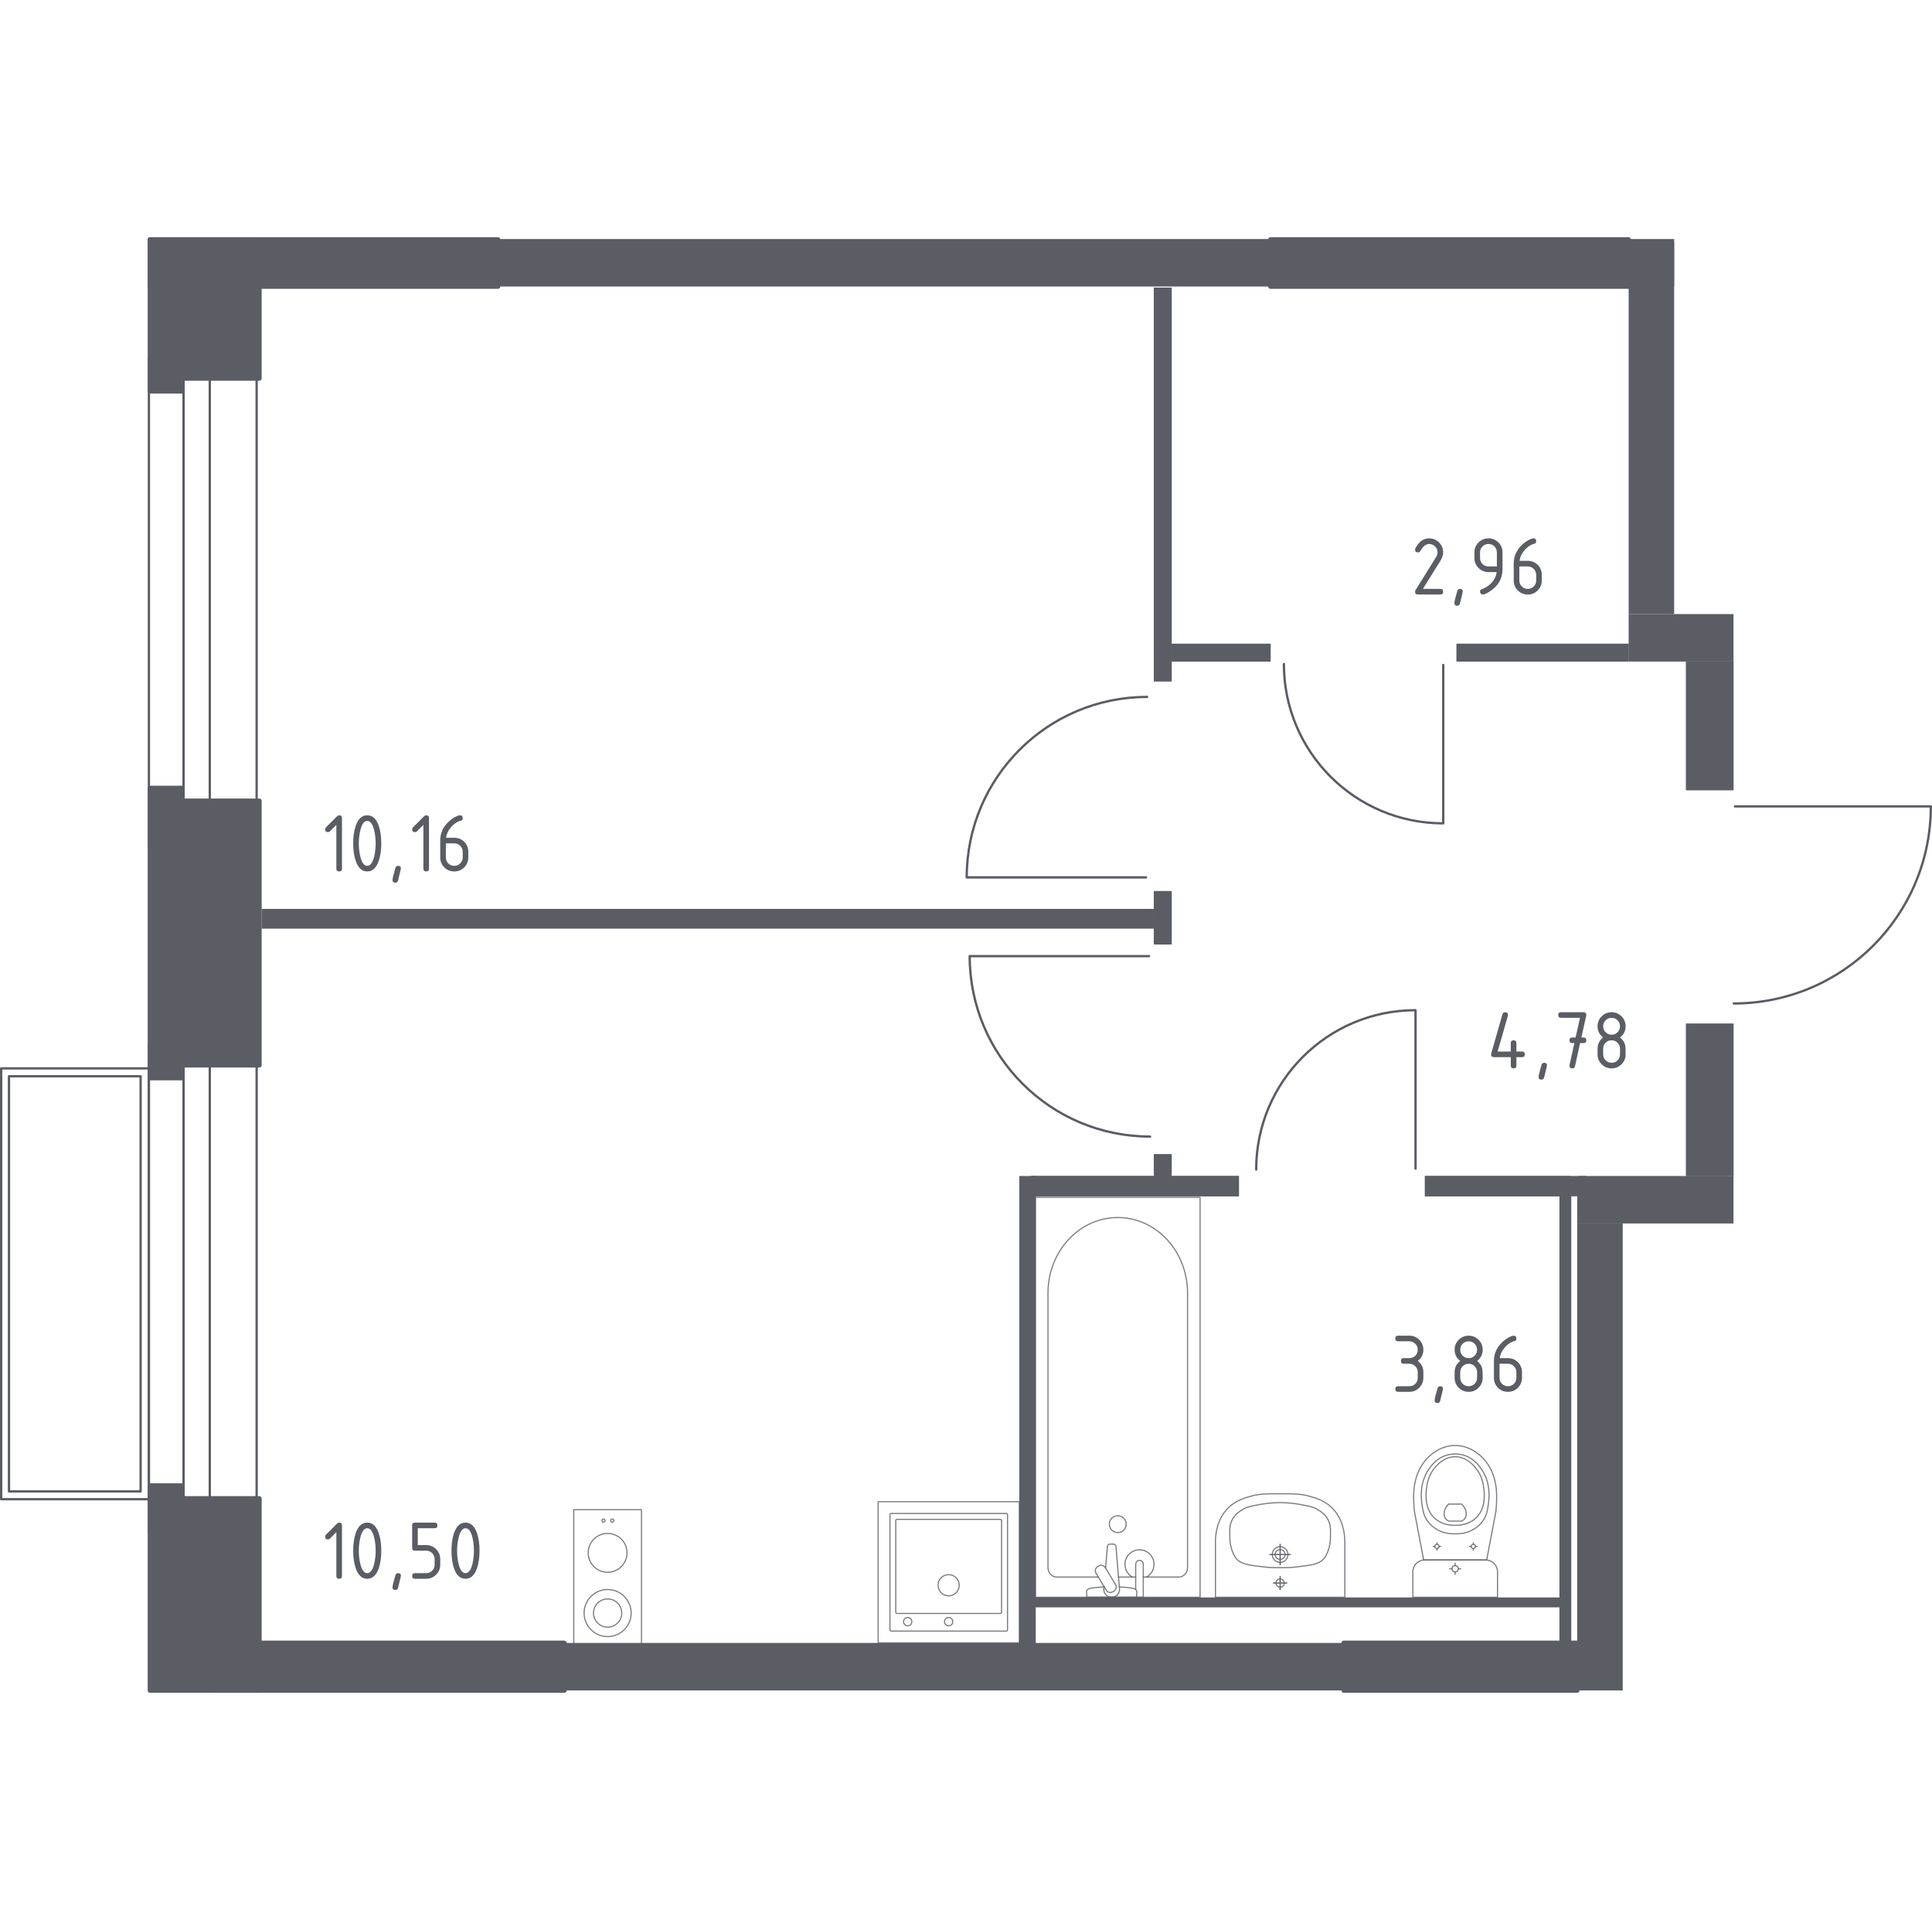<?xml version="1.0" encoding="iso-8859-1"?>
<!-- Generator: Adobe Illustrator 27.0.0, SVG Export Plug-In . SVG Version: 6.00 Build 0)  -->
<svg version="1.1" xmlns="http://www.w3.org/2000/svg" xmlns:xlink="http://www.w3.org/1999/xlink" x="0px" y="0px"
	 viewBox="0 0 1001.204 1000" style="enable-background:new 0 0 1001.204 1000;" xml:space="preserve">
<g id="&#x426;&#x432;&#x435;&#x442;_&#x43F;&#x43E;&#x43C;&#x435;&#x449;&#x435;&#x43D;&#x438;&#x439;">
</g>
<g id="_x21__x21__x21__&#x41E;&#x43A;&#x43D;&#x430;_x2C__&#x434;&#x432;&#x435;&#x440;&#x438;">
	<g>
		<path style="fill:none;stroke:#5B5D65;stroke-width:1.204;stroke-linecap:round;stroke-linejoin:round;stroke-miterlimit:10;" d="
			M899.105,417.821l101.497,0c0,56.398-45.71,102.108-102.108,102.108"/>
	</g>
	<g>
		<path style="fill:none;stroke:#5B5D65;stroke-width:1.204;stroke-linecap:round;stroke-linejoin:round;stroke-miterlimit:10;" d="
			M733.564,605.501v-82.085c-45.612,0-82.58,36.968-82.58,82.58"/>
	</g>
	<g>
		<path style="fill:none;stroke:#5B5D65;stroke-width:1.204;stroke-linecap:round;stroke-linejoin:round;stroke-miterlimit:10;" d="
			M747.918,344.527l0,82.085c-45.612,0-82.58-36.968-82.58-82.58"/>
	</g>
	<g>
		<path style="fill:none;stroke:#5B5D65;stroke-width:1.204;stroke-linecap:round;stroke-linejoin:round;stroke-miterlimit:10;" d="
			M595.447,495.405l-92.935,0c0,51.641,41.854,93.495,93.495,93.495"/>
	</g>
	<g>
		<path style="fill:none;stroke:#5B5D65;stroke-width:1.204;stroke-linecap:round;stroke-linejoin:round;stroke-miterlimit:10;" d="
			M593.911,454.6l-92.935,0c0-51.641,41.854-93.495,93.495-93.495"/>
	</g>
	<g>
		
			<line style="fill:none;stroke:#5B5D65;stroke-width:1.204;stroke-linecap:round;stroke-linejoin:round;stroke-miterlimit:10;" x1="77.173" y1="794.388" x2="77.173" y2="541.113"/>
		
			<line style="fill:none;stroke:#5B5D65;stroke-width:1.204;stroke-linecap:round;stroke-linejoin:round;stroke-miterlimit:10;" x1="132.993" y1="794.388" x2="132.992" y2="541.112"/>
		
			<line style="fill:none;stroke:#5B5D65;stroke-width:1.204;stroke-linecap:round;stroke-linejoin:round;stroke-miterlimit:10;" x1="95.119" y1="794.388" x2="95.118" y2="541.113"/>
		
			<line style="fill:none;stroke:#5B5D65;stroke-width:1.204;stroke-linecap:round;stroke-linejoin:round;stroke-miterlimit:10;" x1="108.714" y1="794.388" x2="108.714" y2="541.113"/>
	</g>
	<g>
		
			<line style="fill:none;stroke:#5B5D65;stroke-width:1.204;stroke-linecap:round;stroke-linejoin:round;stroke-miterlimit:10;" x1="77.173" y1="439.085" x2="77.173" y2="185.81"/>
		
			<line style="fill:none;stroke:#5B5D65;stroke-width:1.204;stroke-linecap:round;stroke-linejoin:round;stroke-miterlimit:10;" x1="132.993" y1="439.085" x2="132.992" y2="185.809"/>
		
			<line style="fill:none;stroke:#5B5D65;stroke-width:1.204;stroke-linecap:round;stroke-linejoin:round;stroke-miterlimit:10;" x1="95.119" y1="439.085" x2="95.118" y2="185.81"/>
		
			<line style="fill:none;stroke:#5B5D65;stroke-width:1.204;stroke-linecap:round;stroke-linejoin:round;stroke-miterlimit:10;" x1="108.714" y1="439.085" x2="108.714" y2="185.809"/>
	</g>
	<g>
		
			<rect x="0.602" y="553.57" transform="matrix(-1 -1.224647e-16 1.224647e-16 -1 77.708 1330.35)" style="fill:none;stroke:#5B5D65;stroke-width:1.204;stroke-linecap:round;stroke-linejoin:round;stroke-miterlimit:10;" width="76.504" height="223.21"/>
		
			<rect x="4.658" y="557.649" transform="matrix(-1 2.934205e-13 -2.934205e-13 -1 77.529 1330.399)" style="fill:none;stroke:#5B5D65;stroke-width:1.204;stroke-linecap:round;stroke-linejoin:round;stroke-miterlimit:10;" width="68.214" height="215.101"/>
	</g>
</g>
<g id="_x21__x21__x21__&#x41F;&#x443;&#x43D;&#x43A;&#x442;&#x438;&#x440;">
</g>
<g id="&#x421;&#x430;&#x43D;&#x442;&#x435;&#x445;&#x43D;&#x438;&#x43A;&#x430;">
	<g>
		<g>
			
				<circle style="opacity:0.8;fill:none;stroke:#5B5D65;stroke-width:0.602;stroke-linecap:round;stroke-linejoin:round;stroke-miterlimit:10;" cx="312.728" cy="787.871" r="0.824"/>
			
				<circle style="opacity:0.8;fill:none;stroke:#5B5D65;stroke-width:0.602;stroke-linecap:round;stroke-linejoin:round;stroke-miterlimit:10;" cx="317.294" cy="787.871" r="0.824"/>
		</g>
		
			<circle style="opacity:0.8;fill:none;stroke:#5B5D65;stroke-width:0.602;stroke-linecap:round;stroke-linejoin:round;stroke-miterlimit:10;" cx="314.88" cy="835.785" r="12.189"/>
		<g>
			
				<circle style="opacity:0.8;fill:none;stroke:#5B5D65;stroke-width:0.602;stroke-linecap:round;stroke-linejoin:round;stroke-miterlimit:10;" cx="314.882" cy="804.595" r="10.056"/>
		</g>
		
			<rect x="297.329" y="782.217" style="opacity:0.8;fill:none;stroke:#5B5D65;stroke-width:0.602;stroke-linecap:round;stroke-linejoin:round;stroke-miterlimit:10;" width="35.103" height="73.131"/>
		
			<circle style="opacity:0.8;fill:none;stroke:#5B5D65;stroke-width:0.602;stroke-linecap:round;stroke-linejoin:round;stroke-miterlimit:10;" cx="314.88" cy="835.785" r="7.313"/>
	</g>
	<g>
		
			<rect x="455.084" y="778.087" transform="matrix(-1 2.019705e-06 -2.019705e-06 -1 983.301 1629.304)" style="opacity:0.8;fill:none;stroke:#5B5D65;stroke-width:0.602;stroke-linecap:round;stroke-linejoin:round;stroke-miterlimit:10;" width="73.131" height="73.131"/>
		
			<circle style="opacity:0.8;fill:none;stroke:#5B5D65;stroke-width:0.602;stroke-linecap:round;stroke-linejoin:round;stroke-miterlimit:10;" cx="491.603" cy="821.369" r="5.486"/>
		
			<circle style="opacity:0.8;fill:none;stroke:#5B5D65;stroke-width:0.602;stroke-linecap:round;stroke-linejoin:round;stroke-miterlimit:10;" cx="491.603" cy="840.248" r="2.133"/>
		
			<circle style="opacity:0.8;fill:none;stroke:#5B5D65;stroke-width:0.602;stroke-linecap:round;stroke-linejoin:round;stroke-miterlimit:10;" cx="470.39" cy="840.248" r="2.133"/>
		
			<path style="opacity:0.8;fill:none;stroke:#5B5D65;stroke-width:0.602;stroke-linecap:round;stroke-linejoin:round;stroke-miterlimit:10;" d="
			M461.788,784.181l59.724,0c0.335,0,0.609,0.274,0.609,0.609l0,59.724c0,0.335-0.274,0.609-0.609,0.609l-59.724,0
			c-0.335,0-0.609-0.274-0.609-0.609l0-59.724C461.178,784.455,461.452,784.181,461.788,784.181z"/>
		
			<path style="opacity:0.8;fill:none;stroke:#5B5D65;stroke-width:0.602;stroke-linecap:round;stroke-linejoin:round;stroke-miterlimit:10;" d="
			M464.806,787.235l53.629,0c0.335,0,0.609,0.274,0.609,0.609l0,47.535c0,0.335-0.274,0.609-0.609,0.609l-53.629,0
			c-0.335,0-0.609-0.274-0.609-0.609l0-47.535C464.197,787.509,464.471,787.235,464.806,787.235z"/>
	</g>
	<g>
		
			<line style="opacity:0.8;fill:none;stroke:#5B5D65;stroke-width:0.602;stroke-linecap:round;stroke-linejoin:round;stroke-miterlimit:10;" x1="579.635" y1="817.128" x2="588.533" y2="817.128"/>
		
			<path style="opacity:0.8;fill:none;stroke:#5B5D65;stroke-width:0.602;stroke-linecap:round;stroke-linejoin:round;stroke-miterlimit:10;" d="
			M592.476,817.128h18.39c2.511,0,4.541-2.197,4.541-4.902v-142.3c0-9.709-3.349-19.082-9.391-26.271
			c-14.348-17.061-39.183-17.061-53.527,0c-6.05,7.189-9.399,16.563-9.399,26.271v142.3c0,2.705,2.038,4.902,4.549,4.902h21.534"/>
		
			<rect x="536.587" y="620.396" style="opacity:0.8;fill:none;stroke:#5B5D65;stroke-width:0.602;stroke-linecap:round;stroke-linejoin:round;stroke-miterlimit:10;" width="85.32" height="207.204"/>
		
			<path style="opacity:0.8;fill:none;stroke:#5B5D65;stroke-width:0.602;stroke-linecap:round;stroke-linejoin:round;stroke-miterlimit:10;" d="
			M579.25,785.37c2.412,0,4.364,1.952,4.364,4.364c0,2.408-1.952,4.364-4.364,4.364c-2.412,0-4.369-1.956-4.369-4.364
			C574.881,787.322,576.838,785.37,579.25,785.37z"/>
		
			<path style="opacity:0.8;fill:none;stroke:#5B5D65;stroke-width:0.602;stroke-linecap:round;stroke-linejoin:round;stroke-miterlimit:10;" d="
			M588.533,827.598h3.943v-6.424v-0.439v-10.152c0,0-0.073-2.09-1.969-2.09s-1.974,2.09-1.974,2.09v10.152v0.439v2.37"/>
		
			<path style="opacity:0.8;fill:none;stroke:#5B5D65;stroke-width:0.602;stroke-linecap:round;stroke-linejoin:round;stroke-miterlimit:10;" d="
			M572.149,822.074l-0.106,1.28c-0.163,2.029,1.363,3.951,3.599,4.214c0.15,0.017,0.297,0.026,0.451,0.026
			c0.151,0,0.301-0.008,0.451-0.026c2.236-0.262,3.762-2.184,3.603-4.214l-1.819-22.032c0-0.701-0.628-1.268-1.406-1.268h-1.655
			c-0.782,0-1.402,0.568-1.402,1.268l-0.923,11.16"/>
		
			<path style="opacity:0.8;fill:none;stroke:#5B5D65;stroke-width:0.602;stroke-linecap:round;stroke-linejoin:round;stroke-miterlimit:10;" d="
			M568.789,811.766l0.645-0.391c1.152-0.688,2.657-0.318,3.345,0.834l5.327,8.84c0.692,1.148,0.318,2.653-0.826,3.349l-0.658,0.387
			c-1.139,0.692-2.649,0.314-3.341-0.83l-5.323-8.845C567.267,813.963,567.636,812.458,568.789,811.766z"/>
		
			<path style="opacity:0.8;fill:none;stroke:#5B5D65;stroke-width:0.602;stroke-linecap:round;stroke-linejoin:round;stroke-miterlimit:10;" d="
			M572.262,822.255c-3.109,0.168-7.148,0.487-8.229,1.035c-1.505,0.77-0.838,2.911-0.838,2.911v1.367h25.807V826.2
			c0,0,0.662-2.141-0.843-2.911c-1.063-0.541-5.008-0.858-8.1-1.028"/>
		
			<path style="opacity:0.8;fill:none;stroke:#5B5D65;stroke-width:0.602;stroke-linecap:round;stroke-linejoin:round;stroke-miterlimit:10;" d="
			M594.179,817.128c2.304-1.289,3.861-3.753,3.861-6.579c0-4.162-3.371-7.537-7.533-7.537c-4.162,0-7.533,3.375-7.533,7.537
			c0,2.826,1.557,5.29,3.86,6.579"/>
	</g>
	<g>
		
			<path style="opacity:0.8;fill:none;stroke:#5B5D65;stroke-width:0.602;stroke-linecap:round;stroke-linejoin:round;stroke-miterlimit:10;" d="
			M660.823,805.454c0-1.414,1.152-2.559,2.569-2.559c1.414,0,2.563,1.145,2.563,2.559c0,1.417-1.148,2.562-2.563,2.562
			C661.975,808.016,660.823,806.87,660.823,805.454z"/>
		
			<path style="opacity:0.8;fill:none;stroke:#5B5D65;stroke-width:0.602;stroke-linecap:round;stroke-linejoin:round;stroke-miterlimit:10;" d="
			M659.323,805.453c0-2.24,1.825-4.056,4.071-4.056c2.241,0,4.061,1.815,4.061,4.056c0,2.245-1.82,4.06-4.061,4.06
			C661.148,809.513,659.323,807.698,659.323,805.453z"/>
		
			<path style="opacity:0.8;fill:none;stroke:#5B5D65;stroke-width:0.602;stroke-linecap:round;stroke-linejoin:round;stroke-miterlimit:10;" d="
			M629.87,827.6h0.012h67.012h0.012c0-9.305,0-18.61,0-27.915c-0.002-0.064-0.005-0.136-0.007-0.206
			c0.062-2.841-0.17-10.43-5.158-16.581c-4.186-5.16-9.565-6.65-13.767-7.813c-1.268-0.351-2.513-0.586-3.878-0.745
			c-2.877-0.398-5.927-0.385-10.709-0.359c-4.781-0.027-7.832-0.039-10.709,0.359c-1.364,0.159-2.609,0.394-3.878,0.745
			c-4.202,1.163-9.581,2.652-13.767,7.813c-4.989,6.151-5.22,13.74-5.159,16.581c-0.003,0.071-0.005,0.142-0.007,0.206
			C629.87,808.99,629.87,818.295,629.87,827.6z"/>
		
			<path style="opacity:0.8;fill:none;stroke:#5B5D65;stroke-width:0.602;stroke-linecap:round;stroke-linejoin:round;stroke-miterlimit:10;" d="
			M637.305,795.933c0.026,1.642,0.068,3.494,0.678,5.795c0.2,0.755,0.9,3.395,2.309,5.336c2.579,3.554,7.003,3.873,14.462,4.796
			c3.549,0.439,6.473,0.434,8.632,0.423c0.001,0,0.002,0,0.003,0c0.001,0,0.002,0,0.003,0c2.159,0.011,5.083,0.016,8.632-0.423
			c7.455-0.922,11.88-1.242,14.462-4.796c1.38-1.9,2.075-4.461,2.281-5.222c0.636-2.342,0.678-4.231,0.706-5.908
			c0.053-3.287,0.085-5.234-0.736-7.378c-1.459-3.811-4.623-5.659-6.268-6.62c-2.084-1.217-4.373-1.635-8.95-2.469
			c0,0-4.994-0.911-10.127-0.911c-0.001,0-0.002,0-0.003,0c-0.001,0-0.002,0-0.003,0c-5.12,0-10.127,0.911-10.127,0.911
			c-4.544,0.827-6.816,1.24-8.864,2.421c-1.662,0.959-4.884,2.818-6.354,6.668C637.221,790.703,637.252,792.668,637.305,795.933z"/>
		<g>
			
				<line style="fill:none;stroke:#5B5D65;stroke-width:0.602;stroke-linecap:round;stroke-linejoin:round;stroke-miterlimit:10;" x1="668.722" y1="805.455" x2="658.056" y2="805.455"/>
			
				<line style="fill:none;stroke:#5B5D65;stroke-width:0.602;stroke-linecap:round;stroke-linejoin:round;stroke-miterlimit:10;" x1="663.389" y1="800.123" x2="663.389" y2="810.788"/>
		</g>
		<g>
			
				<path style="opacity:0.8;fill:none;stroke:#5B5D65;stroke-width:0.602;stroke-linecap:round;stroke-linejoin:round;stroke-miterlimit:10;" d="
				M661.241,820.222c0-1.186,0.964-2.147,2.151-2.147c1.184,0,2.146,0.961,2.146,2.147c0,1.188-0.961,2.149-2.146,2.149
				C662.205,822.371,661.241,821.41,661.241,820.222z"/>
			<g>
				
					<line style="fill:none;stroke:#5B5D65;stroke-width:0.602;stroke-linecap:round;stroke-linejoin:round;stroke-miterlimit:10;" x1="666.822" y1="820.223" x2="659.956" y2="820.223"/>
				
					<line style="fill:none;stroke:#5B5D65;stroke-width:0.602;stroke-linecap:round;stroke-linejoin:round;stroke-miterlimit:10;" x1="663.389" y1="816.79" x2="663.389" y2="823.656"/>
			</g>
		</g>
	</g>
	<g>
		
			<path style="opacity:0.8;fill:none;stroke:#5B5D65;stroke-width:0.602;stroke-linecap:round;stroke-linejoin:round;stroke-miterlimit:10;" d="
			M776.035,827.6v-11.976v-1.223c0-3.369-2.764-6.126-6.143-6.126h-31.593c-3.379,0-6.143,2.757-6.143,6.126v1.223V827.6H776.035z"
			/>
		
			<ellipse style="opacity:0.8;fill:none;stroke:#5B5D65;stroke-width:0.602;stroke-linecap:round;stroke-linejoin:round;stroke-miterlimit:10;" cx="754.096" cy="812.832" rx="1.657" ry="1.652"/>
		
			<line style="opacity:0.8;fill:none;stroke:#5B5D65;stroke-width:0.602;stroke-linecap:round;stroke-linejoin:round;stroke-miterlimit:10;" x1="756.99" y1="812.832" x2="755.752" y2="812.832"/>
		
			<line style="opacity:0.8;fill:none;stroke:#5B5D65;stroke-width:0.602;stroke-linecap:round;stroke-linejoin:round;stroke-miterlimit:10;" x1="752.439" y1="812.832" x2="751.202" y2="812.832"/>
		
			<line style="opacity:0.8;fill:none;stroke:#5B5D65;stroke-width:0.602;stroke-linecap:round;stroke-linejoin:round;stroke-miterlimit:10;" x1="754.096" y1="809.946" x2="754.096" y2="811.18"/>
		
			<line style="opacity:0.8;fill:none;stroke:#5B5D65;stroke-width:0.602;stroke-linecap:round;stroke-linejoin:round;stroke-miterlimit:10;" x1="754.096" y1="814.485" x2="754.096" y2="815.719"/>
		
			<line style="opacity:0.8;fill:none;stroke:#5B5D65;stroke-width:0.602;stroke-linecap:round;stroke-linejoin:round;stroke-miterlimit:10;" x1="765.441" y1="801.263" x2="764.62" y2="801.263"/>
		
			<line style="opacity:0.8;fill:none;stroke:#5B5D65;stroke-width:0.602;stroke-linecap:round;stroke-linejoin:round;stroke-miterlimit:10;" x1="762.42" y1="801.263" x2="761.598" y2="801.263"/>
		
			<line style="opacity:0.8;fill:none;stroke:#5B5D65;stroke-width:0.602;stroke-linecap:round;stroke-linejoin:round;stroke-miterlimit:10;" x1="763.52" y1="799.347" x2="763.52" y2="800.166"/>
		
			<line style="opacity:0.8;fill:none;stroke:#5B5D65;stroke-width:0.602;stroke-linecap:round;stroke-linejoin:round;stroke-miterlimit:10;" x1="763.52" y1="802.36" x2="763.52" y2="803.18"/>
		
			<ellipse style="opacity:0.8;fill:none;stroke:#5B5D65;stroke-width:0.602;stroke-linecap:round;stroke-linejoin:round;stroke-miterlimit:10;" cx="763.52" cy="801.263" rx="1.1" ry="1.097"/>
		
			<ellipse style="opacity:0.8;fill:none;stroke:#5B5D65;stroke-width:0.602;stroke-linecap:round;stroke-linejoin:round;stroke-miterlimit:10;" cx="744.672" cy="801.263" rx="1.1" ry="1.097"/>
		
			<line style="opacity:0.8;fill:none;stroke:#5B5D65;stroke-width:0.602;stroke-linecap:round;stroke-linejoin:round;stroke-miterlimit:10;" x1="746.594" y1="801.263" x2="745.772" y2="801.263"/>
		
			<line style="opacity:0.8;fill:none;stroke:#5B5D65;stroke-width:0.602;stroke-linecap:round;stroke-linejoin:round;stroke-miterlimit:10;" x1="743.572" y1="801.263" x2="742.75" y2="801.263"/>
		
			<line style="opacity:0.8;fill:none;stroke:#5B5D65;stroke-width:0.602;stroke-linecap:round;stroke-linejoin:round;stroke-miterlimit:10;" x1="744.672" y1="799.347" x2="744.672" y2="800.166"/>
		
			<line style="opacity:0.8;fill:none;stroke:#5B5D65;stroke-width:0.602;stroke-linecap:round;stroke-linejoin:round;stroke-miterlimit:10;" x1="744.672" y1="802.36" x2="744.672" y2="803.18"/>
		
			<path style="opacity:0.8;fill:none;stroke:#5B5D65;stroke-width:0.602;stroke-linecap:round;stroke-linejoin:round;stroke-miterlimit:10;" d="
			M732.817,781.196c0.06,0.849,0.13,1.547,0.18,2.005c1.59,8.362,3.179,16.724,4.769,25.085c5.443-0.002,10.886-0.004,16.329-0.006
			c5.443,0.002,10.886,0.004,16.329,0.006c1.59-8.362,3.179-16.724,4.769-25.085c0.05-0.459,0.12-1.156,0.18-2.005
			c0.352-5.013,0.945-13.456-3.463-21.072c-0.711-1.229-2.173-3.704-4.964-6.069c-1.672-1.417-6.115-5.067-12.691-5.071
			c-0.054,0-0.106,0.005-0.16,0.005c-0.054,0-0.106-0.005-0.16-0.005c-6.576,0.003-11.019,3.654-12.691,5.071
			c-2.792,2.365-4.253,4.84-4.964,6.069C731.872,767.74,732.465,776.183,732.817,781.196z"/>
		
			<path style="opacity:0.8;fill:none;stroke:#5B5D65;stroke-width:0.602;stroke-linecap:round;stroke-linejoin:round;stroke-miterlimit:10;" d="
			M736.991,780.097c0.36,2.464,0.796,5.22,2.827,8.05c2.505,3.49,5.869,4.909,6.966,5.354c2.989,1.216,5.535,1.216,7.312,1.216
			c1.777,0,4.323,0,7.312-1.216c1.096-0.446,4.461-1.864,6.966-5.354c2.031-2.83,2.467-5.586,2.827-8.05
			c0.459-3.14,1.659-11.349-3.397-18.736c-1.259-1.84-3.955-5.723-9.134-7.327c-1.073-0.332-4.787-1.351-9.15,0
			c-5.178,1.604-7.873,5.487-9.133,7.327C735.332,768.749,736.532,776.958,736.991,780.097z"/>
		
			<path style="opacity:0.8;fill:none;stroke:#5B5D65;stroke-width:0.602;stroke-linecap:round;stroke-linejoin:round;stroke-miterlimit:10;" d="
			M743.36,786.555c4.058,3.791,9.348,3.778,10.736,3.768c1.388,0.01,6.678,0.023,10.736-3.768c3.59-3.354,4.367-7.959,4.343-11.615
			c0.039-2.53-0.327-4.583-0.472-5.394c-0.357-1.998-1.236-5.925-4.324-9.383c-1.249-1.398-4.802-5.376-10.249-5.39
			c-5.487-0.014-9.077,4.004-10.316,5.39c-3.088,3.455-3.967,7.383-4.324,9.383c-0.145,0.811-0.511,2.864-0.472,5.394
			C738.992,778.596,739.77,783.202,743.36,786.555z"/>
		
			<path style="opacity:0.8;fill:none;stroke:#5B5D65;stroke-width:0.602;stroke-linecap:round;stroke-linejoin:round;stroke-miterlimit:10;" d="
			M748.729,786.196c0.581,1.217,1.638,1.776,2.023,1.956c2.231,0,4.463,0,6.694,0c0.386-0.18,1.446-0.739,2.023-1.956
			c0.476-1.004,0.371-1.922,0.287-2.575c-0.282-2.199-1.667-3.686-2.309-4.292c-2.231,0-4.463,0-6.694,0
			c-0.627,0.582-1.982,2.012-2.296,4.167C748.355,784.183,748.228,785.147,748.729,786.196z"/>
	</g>
</g>
<g id="&#x41F;&#x435;&#x440;&#x435;&#x433;&#x43E;&#x440;&#x43E;&#x434;&#x43A;&#x438;">
	<rect x="843.44" y="123.848" style="fill:#5B5D65;" width="24.142" height="24.605"/>
	<rect x="258.055" y="123.848" style="fill:#5B5D65;" width="402.901" height="24.605"/>
	<rect x="817.348" y="633.931" style="fill:#5B5D65;" width="23.578" height="241.946"/>
	<rect x="817.348" y="609.327" style="fill:#5B5D65;" width="80.99" height="24.605"/>
	<g>
		<defs>
			<path id="SVGID_1_" d="M873.734,530.386v78.941h24.605v-78.941H873.734z M873.734,342.776v66.638h24.605v-66.638H873.734z"/>
		</defs>
		<use xlink:href="#SVGID_1_"  style="overflow:visible;fill-rule:evenodd;clip-rule:evenodd;fill:#5B5D65;"/>
		<clipPath id="SVGID_00000067956844310066074500000013393197838812692927_">
			<use xlink:href="#SVGID_1_"  style="overflow:visible;"/>
		</clipPath>
		
			<rect x="873.734" y="342.776" style="clip-path:url(#SVGID_00000067956844310066074500000013393197838812692927_);fill:#5B5D65;" width="24.604" height="266.551"/>
	</g>
	<rect x="844.003" y="318.172" style="fill:#5B5D65;" width="54.335" height="24.605"/>
	<rect x="844.003" y="125.436" style="fill:#5B5D65;" width="23.578" height="192.737"/>
	<rect x="292.45" y="851.272" style="fill:#5B5D65;" width="403.925" height="24.605"/>
	<g>
		<defs>
			<path id="SVGID_00000052067647504367275390000005518130925381492107_" d="M597.958,598.05v16.403h9.226V598.05H597.958z
				 M597.958,461.699v27.68h9.226v-27.68H597.958z M597.958,149.016v204.013h9.226V149.016H597.958z"/>
		</defs>
		
			<use xlink:href="#SVGID_00000052067647504367275390000005518130925381492107_"  style="overflow:visible;fill-rule:evenodd;clip-rule:evenodd;fill:#5B5D65;"/>
		<clipPath id="SVGID_00000109003908696261556890000017880961409699544201_">
			<use xlink:href="#SVGID_00000052067647504367275390000005518130925381492107_"  style="overflow:visible;"/>
		</clipPath>
		
			<rect x="597.958" y="149.016" style="clip-path:url(#SVGID_00000109003908696261556890000017880961409699544201_);fill:#5B5D65;" width="9.226" height="458.261"/>
	</g>
	<rect x="135.596" y="470.926" style="fill:#5B5D65;" width="462.362" height="10.253"/>
	<g>
		<defs>
			<path id="SVGID_00000088848945785571510440000010056350995257924233_" d="M754.812,333.55v9.226h89.191v-9.226H754.812z
				 M607.184,333.55v9.226h51.26v-9.226H607.184z"/>
		</defs>
		
			<use xlink:href="#SVGID_00000088848945785571510440000010056350995257924233_"  style="overflow:visible;fill-rule:evenodd;clip-rule:evenodd;fill:#5B5D65;"/>
		<clipPath id="SVGID_00000147921202895263810430000015542391419323390607_">
			<use xlink:href="#SVGID_00000088848945785571510440000010056350995257924233_"  style="overflow:visible;"/>
		</clipPath>
		
			<rect x="607.184" y="333.55" style="clip-path:url(#SVGID_00000147921202895263810430000015542391419323390607_);fill:#5B5D65;" width="236.819" height="9.227"/>
	</g>
	<g>
		<defs>
			<path id="SVGID_00000014605131862285808070000001842055648732884361_" d="M738.409,609.327v10.519h83.706v-10.519H738.409z
				 M534.395,609.327v10.519H642.04v-10.519H534.395z"/>
		</defs>
		
			<use xlink:href="#SVGID_00000014605131862285808070000001842055648732884361_"  style="overflow:visible;fill-rule:evenodd;clip-rule:evenodd;fill:#5B5D65;"/>
		<clipPath id="SVGID_00000097474955198567571630000017378691186050572218_">
			<use xlink:href="#SVGID_00000014605131862285808070000001842055648732884361_"  style="overflow:visible;"/>
		</clipPath>
		
			<rect x="534.395" y="609.327" style="clip-path:url(#SVGID_00000097474955198567571630000017378691186050572218_);fill:#5B5D65;" width="279.877" height="10.519"/>
	</g>
	<rect x="528.244" y="609.327" style="fill:#5B5D65;" width="8.509" height="246.021"/>
	<rect x="534.395" y="827.693" style="fill:#5B5D65;" width="276.802" height="5.127"/>
	<rect x="808.122" y="614.453" style="fill:#5B5D65;" width="6.151" height="236.82"/>
</g>
<g id="_x21__x21__x21__&#x428;&#x430;&#x445;&#x442;&#x44B;">
</g>
<g id="&#x41D;&#x435;&#x441;&#x443;&#x449;&#x438;&#x435;">
	
		<rect x="77.737" y="124.123" style="fill:#5B5D65;stroke:#5B5D65;stroke-width:2.408;stroke-linecap:round;stroke-linejoin:round;stroke-miterlimit:10;" width="180.318" height="24.329"/>
	
		<polygon style="fill:#5B5D65;stroke:#5B5D65;stroke-width:2.408;stroke-linecap:round;stroke-linejoin:round;stroke-miterlimit:10;" points="
		77.737,124.123 77.737,202.717 94.052,202.717 94.052,196.061 134.402,196.061 134.402,124.123 	"/>
	
		<polygon style="fill:#5B5D65;stroke:#5B5D65;stroke-width:2.408;stroke-linecap:round;stroke-linejoin:round;stroke-miterlimit:10;" points="
		77.737,408.298 77.737,558.572 94.052,558.572 94.052,551.916 134.402,551.916 134.402,414.954 94.052,414.954 94.052,408.298 	"/>
	
		<polygon style="fill:#5B5D65;stroke:#5B5D65;stroke-width:2.408;stroke-linecap:round;stroke-linejoin:round;stroke-miterlimit:10;" points="
		77.737,875.877 77.737,769.754 94.052,769.754 94.052,776.41 134.402,776.41 134.402,875.877 	"/>
	
		<rect x="658.393" y="124.123" style="fill:#5B5D65;stroke:#5B5D65;stroke-width:2.408;stroke-linecap:round;stroke-linejoin:round;stroke-miterlimit:10;" width="185.56" height="24.329"/>
	
		<rect x="110.991" y="851.272" style="fill:#5B5D65;stroke:#5B5D65;stroke-width:2.408;stroke-linecap:round;stroke-linejoin:round;stroke-miterlimit:10;" width="181.459" height="24.605"/>
	
		<rect x="696.376" y="851.272" style="fill:#5B5D65;stroke:#5B5D65;stroke-width:2.408;stroke-linecap:round;stroke-linejoin:round;stroke-miterlimit:10;" width="120.972" height="24.605"/>
</g>
<g id="_x21__x21__x21__&#x41B;&#x435;&#x441;&#x442;&#x43D;&#x438;&#x446;&#x44B;_x2C__&#x43B;&#x438;&#x444;&#x442;&#x44B;">
</g>
<g id="_x21__x21__x21__&#x41F;&#x43B;&#x43E;&#x449;&#x430;&#x434;&#x438;">
	<g>
		<path style="fill:#5B5D65;" d="M174.305,427.402l-3.344,3.344c-0.28,0.274-0.619,0.412-1.017,0.412
			c-0.973,0-1.459-0.485-1.459-1.455c0-0.396,0.14-0.734,0.419-1.014l5.688-5.688c0.382-0.382,0.771-0.573,1.168-0.573
			c0.971,0,1.455,0.485,1.455,1.455v26.189c0,0.97-0.484,1.455-1.455,1.455c-0.97,0-1.455-0.485-1.455-1.454V427.402z"/>
		<path style="fill:#5B5D65;" d="M197.585,436.977c0,3.469-0.427,6.467-1.279,8.995c-1.249,3.704-3.248,5.555-5.996,5.555
			s-4.747-1.844-5.996-5.533c-0.853-2.528-1.278-5.533-1.278-9.017c0-3.483,0.426-6.488,1.278-9.016
			c1.249-3.689,3.248-5.534,5.996-5.534s4.747,1.852,5.996,5.556C197.158,430.511,197.585,433.509,197.585,436.977z
			 M194.675,436.977c0-2.41-0.258-4.681-0.771-6.812c-0.779-3.218-1.977-4.828-3.594-4.828c-1.602,0-2.792,1.617-3.571,4.85
			c-0.529,2.175-0.793,4.439-0.793,6.79c0,2.396,0.257,4.667,0.771,6.812c0.778,3.219,1.977,4.828,3.593,4.828
			c1.617,0,2.814-1.609,3.594-4.828C194.417,441.644,194.675,439.373,194.675,436.977z"/>
		<path style="fill:#5B5D65;" d="M206.314,448.617c0.97,0,1.454,0.478,1.454,1.433c0,0.132-0.499,2.197-1.499,6.195
			c-0.176,0.734-0.646,1.102-1.41,1.102c-0.971,0-1.455-0.485-1.455-1.455c0-0.661,0.499-2.719,1.499-6.172
			C205.108,448.984,205.579,448.617,206.314,448.617z"/>
		<path style="fill:#5B5D65;" d="M219.408,427.402l-3.344,3.344c-0.28,0.274-0.619,0.412-1.017,0.412
			c-0.973,0-1.459-0.485-1.459-1.455c0-0.396,0.14-0.734,0.419-1.014l5.688-5.688c0.382-0.382,0.771-0.573,1.168-0.573
			c0.971,0,1.455,0.485,1.455,1.455v26.189c0,0.97-0.484,1.455-1.455,1.455c-0.97,0-1.455-0.485-1.455-1.454V427.402z"/>
		<path style="fill:#5B5D65;" d="M238.323,422.427c0.97,0,1.455,0.485,1.455,1.455c0,0.72-0.242,1.139-0.728,1.257
			c-2.16,0.543-4.049,1.837-5.666,3.88c-1.278,1.617-2.021,3.299-2.227,5.048h4.255c2.058,0,3.784,0.705,5.181,2.116
			c1.396,1.411,2.095,3.13,2.095,5.159v2.91c0,2.028-0.71,3.748-2.128,5.159c-1.418,1.411-3.134,2.116-5.147,2.116
			c-2.028,0-3.747-0.702-5.158-2.105c-1.411-1.403-2.116-3.112-2.116-5.125v-8.774c0-3.292,1.095-6.18,3.284-8.664
			c1.705-1.925,3.564-3.292,5.578-4.1C237.574,422.538,238.015,422.427,238.323,422.427z M231.049,436.977v7.275
			c0,1.22,0.422,2.252,1.268,3.097c0.845,0.846,1.877,1.268,3.097,1.268s2.252-0.426,3.098-1.278
			c0.845-0.852,1.268-1.881,1.268-3.086v-2.91c0-1.22-0.427-2.252-1.278-3.098c-0.853-0.845-1.882-1.268-3.087-1.268H231.049z"/>
	</g>
	<g>
		<path style="fill:#5B5D65;" d="M174.305,793.891l-3.344,3.344c-0.28,0.274-0.619,0.412-1.017,0.412
			c-0.973,0-1.459-0.485-1.459-1.455c0-0.396,0.14-0.734,0.419-1.014l5.688-5.688c0.382-0.382,0.771-0.573,1.168-0.573
			c0.971,0,1.455,0.485,1.455,1.455v26.189c0,0.97-0.484,1.455-1.455,1.455c-0.97,0-1.455-0.485-1.455-1.454V793.891z"/>
		<path style="fill:#5B5D65;" d="M197.585,803.466c0,3.469-0.427,6.467-1.279,8.995c-1.249,3.704-3.248,5.555-5.996,5.555
			s-4.747-1.844-5.996-5.533c-0.853-2.528-1.278-5.533-1.278-9.017c0-3.483,0.426-6.488,1.278-9.016
			c1.249-3.689,3.248-5.534,5.996-5.534s4.747,1.852,5.996,5.556C197.158,797,197.585,799.998,197.585,803.466z M194.675,803.466
			c0-2.41-0.258-4.681-0.771-6.812c-0.779-3.218-1.977-4.828-3.594-4.828c-1.602,0-2.792,1.617-3.571,4.85
			c-0.529,2.175-0.793,4.439-0.793,6.79c0,2.396,0.257,4.667,0.771,6.812c0.778,3.219,1.977,4.828,3.593,4.828
			c1.617,0,2.814-1.609,3.594-4.828C194.417,808.133,194.675,805.862,194.675,803.466z"/>
		<path style="fill:#5B5D65;" d="M206.314,815.106c0.97,0,1.454,0.478,1.454,1.433c0,0.132-0.499,2.197-1.499,6.195
			c-0.176,0.734-0.646,1.102-1.41,1.102c-0.971,0-1.455-0.485-1.455-1.455c0-0.661,0.499-2.719,1.499-6.172
			C205.108,815.474,205.579,815.106,206.314,815.106z"/>
		<path style="fill:#5B5D65;" d="M213.589,802.011v-11.64c0-0.97,0.484-1.455,1.455-1.455h10.185c0.97,0,1.455,0.485,1.455,1.455
			c0,0.97-0.485,1.455-1.455,1.455h-8.729v8.73h4.364c2.014,0,3.729,0.713,5.147,2.138c1.418,1.426,2.128,3.138,2.128,5.137v2.91
			c0,2.014-0.713,3.729-2.139,5.147c-1.426,1.418-3.138,2.127-5.137,2.127h-5.819c-0.971,0-1.455-0.485-1.455-1.455
			c0-0.97,0.484-1.455,1.455-1.455h5.819c1.22,0,2.252-0.422,3.098-1.268c0.845-0.845,1.268-1.877,1.268-3.097v-2.91
			c0-1.205-0.427-2.234-1.278-3.086c-0.853-0.853-1.882-1.279-3.087-1.279h-5.819C214.073,803.466,213.589,802.981,213.589,802.011z
			"/>
		<path style="fill:#5B5D65;" d="M248.508,803.466c0,3.469-0.427,6.467-1.279,8.995c-1.249,3.704-3.248,5.555-5.996,5.555
			s-4.747-1.844-5.996-5.533c-0.853-2.528-1.278-5.533-1.278-9.017c0-3.483,0.426-6.488,1.278-9.016
			c1.249-3.689,3.248-5.534,5.996-5.534s4.747,1.852,5.996,5.556C248.081,797,248.508,799.998,248.508,803.466z M245.598,803.466
			c0-2.41-0.258-4.681-0.771-6.812c-0.779-3.218-1.977-4.828-3.594-4.828c-1.602,0-2.792,1.617-3.571,4.85
			c-0.529,2.175-0.793,4.439-0.793,6.79c0,2.396,0.257,4.667,0.771,6.812c0.778,3.219,1.977,4.828,3.593,4.828
			c1.617,0,2.814-1.609,3.594-4.828C245.34,808.133,245.598,805.862,245.598,803.466z"/>
	</g>
	<g>
		<path style="fill:#5B5D65;" d="M740.6,278.939c2.014,0,3.729,0.709,5.147,2.127c1.418,1.418,2.128,3.134,2.128,5.147
			c0,1.382-0.441,2.778-1.323,4.188l-9.17,14.726h9.038c0.97,0,1.455,0.485,1.455,1.455c0,0.97-0.485,1.455-1.455,1.455h-11.64
			c-0.971,0-1.455-0.485-1.455-1.455c0-0.293,0.081-0.573,0.243-0.837l10.668-17.13c0.485-0.779,0.729-1.58,0.729-2.402
			c0-1.205-0.427-2.234-1.278-3.086c-0.853-0.852-1.882-1.278-3.087-1.278c-1.646,0-3.167,1.22-4.563,3.659
			c-0.264,0.471-0.683,0.706-1.256,0.706c-0.971,0-1.455-0.485-1.455-1.455c0-0.22,0.044-0.418,0.132-0.595
			C735.265,280.681,737.645,278.939,740.6,278.939z"/>
		<path style="fill:#5B5D65;" d="M756.604,305.128c0.97,0,1.454,0.478,1.454,1.433c0,0.132-0.499,2.197-1.499,6.195
			c-0.176,0.734-0.646,1.102-1.41,1.102c-0.971,0-1.455-0.485-1.455-1.455c0-0.661,0.499-2.719,1.499-6.172
			C755.398,305.496,755.869,305.128,756.604,305.128z"/>
	</g>
	<g>
		<path style="fill:#5B5D65;" d="M768.439,308.039c-0.382,0-0.72-0.147-1.014-0.441s-0.44-0.632-0.44-1.014
			c0-0.676,0.242-1.095,0.728-1.256c1.058-0.353,1.939-0.757,2.645-1.212c3.131-2.028,4.88-4.6,5.247-7.716h-4.255
			c-2.014,0-3.729-0.709-5.147-2.127c-1.418-1.418-2.127-3.134-2.127-5.147v-2.91c0-2.013,0.709-3.729,2.127-5.147
			c1.418-1.418,3.134-2.127,5.147-2.127c2.028,0,3.748,0.702,5.159,2.105c1.41,1.404,2.116,3.112,2.116,5.125v8.774
			c0,4.938-2.301,8.84-6.9,11.706C770.24,307.576,769.145,308.039,768.439,308.039z M775.715,293.489v-7.275
			c0-1.205-0.427-2.234-1.278-3.086c-0.853-0.852-1.882-1.278-3.087-1.278s-2.234,0.426-3.086,1.278
			c-0.853,0.853-1.278,1.882-1.278,3.086v2.91c0,1.22,0.422,2.252,1.268,3.097c0.845,0.845,1.877,1.268,3.097,1.268H775.715z"/>
		<path style="fill:#5B5D65;" d="M794.629,278.939c0.97,0,1.455,0.485,1.455,1.455c0,0.72-0.242,1.139-0.728,1.257
			c-2.16,0.543-4.049,1.837-5.666,3.88c-1.278,1.617-2.021,3.299-2.227,5.048h4.255c2.058,0,3.784,0.705,5.181,2.116
			c1.396,1.411,2.095,3.13,2.095,5.159v2.91c0,2.028-0.71,3.748-2.128,5.159c-1.418,1.411-3.134,2.116-5.147,2.116
			c-2.028,0-3.747-0.702-5.158-2.105c-1.411-1.403-2.116-3.112-2.116-5.125v-8.774c0-3.292,1.095-6.18,3.284-8.664
			c1.705-1.925,3.564-3.292,5.578-4.1C793.88,279.049,794.32,278.939,794.629,278.939z M787.354,293.489v7.275
			c0,1.22,0.422,2.252,1.268,3.097c0.845,0.846,1.877,1.268,3.097,1.268s2.252-0.426,3.098-1.278
			c0.845-0.852,1.268-1.881,1.268-3.086v-2.91c0-1.22-0.427-2.252-1.278-3.098c-0.853-0.845-1.882-1.268-3.087-1.268H787.354z"/>
	</g>
	<g>
		<path style="fill:#5B5D65;" d="M772.735,546.295c0-0.162,0.015-0.294,0.044-0.397l5.82-20.37c0.205-0.705,0.676-1.058,1.41-1.058
			c0.971,0,1.455,0.486,1.455,1.458c0,0.133-0.017,0.272-0.051,0.42l-5.306,18.491h6.812v-4.365c0-0.97,0.485-1.455,1.455-1.455
			s1.455,0.485,1.455,1.455v4.365h2.91c0.97,0,1.454,0.485,1.454,1.455c0,0.97-0.484,1.455-1.454,1.455h-2.91v4.365
			c0,0.97-0.485,1.455-1.455,1.455s-1.455-0.485-1.455-1.455v-4.365h-8.729C773.22,547.75,772.735,547.265,772.735,546.295z"/>
	</g>
	<g>
		<path style="fill:#5B5D65;" d="M800.243,550.66c0.97,0,1.454,0.478,1.454,1.433c0,0.132-0.499,2.197-1.499,6.195
			c-0.176,0.734-0.646,1.102-1.41,1.102c-0.971,0-1.455-0.485-1.455-1.455c0-0.661,0.499-2.719,1.499-6.172
			C799.037,551.027,799.508,550.66,800.243,550.66z"/>
		<path style="fill:#5B5D65;" d="M815.878,540.476l-1.083-0.001c-0.972,0-1.458-0.485-1.458-1.455c0-0.97,0.483-1.455,1.451-1.455
			l1.714-0.002l2.285-10.183h-9.814c-0.971,0-1.455-0.485-1.455-1.455c0-0.97,0.484-1.455,1.455-1.455h11.64
			c0.955,0,1.44,0.471,1.455,1.411c0,0.088-0.015,0.206-0.044,0.353l-2.519,11.33l1.104,0.001c0.972,0,1.458,0.485,1.458,1.455
			c0,0.97-0.487,1.455-1.46,1.455l-1.771-0.003l-2.634,11.951c-0.176,0.765-0.639,1.146-1.389,1.146
			c-0.985,0-1.478-0.485-1.478-1.454c0-0.147,0.01-0.257,0.027-0.331L815.878,540.476z"/>
		<path style="fill:#5B5D65;" d="M835.161,553.57c-2.014,0-3.729-0.709-5.147-2.127c-1.418-1.418-2.127-3.134-2.127-5.147v-2.91
			c0-2.41,0.97-4.351,2.91-5.82c-1.94-1.469-2.91-3.409-2.91-5.82c0-2.013,0.709-3.729,2.127-5.147
			c1.418-1.418,3.134-2.127,5.147-2.127s3.729,0.709,5.147,2.127c1.418,1.418,2.128,3.134,2.128,5.147
			c0,2.411-0.971,4.351-2.91,5.82c1.396,1.058,2.277,2.359,2.646,3.902c0.176,0.779,0.265,2.388,0.265,4.828
			c0,2.014-0.71,3.729-2.128,5.147C838.891,552.861,837.175,553.57,835.161,553.57z M835.161,536.11c1.22,0,2.252-0.422,3.098-1.268
			c0.845-0.845,1.268-1.877,1.268-3.098c0-1.205-0.427-2.234-1.278-3.086c-0.853-0.852-1.882-1.278-3.087-1.278
			c-1.22,0-2.252,0.422-3.097,1.268c-0.846,0.845-1.268,1.877-1.268,3.097c0,1.22,0.422,2.252,1.268,3.098
			C832.909,535.688,833.941,536.11,835.161,536.11z M835.161,550.66c1.22,0,2.252-0.422,3.098-1.268
			c0.845-0.845,1.268-1.877,1.268-3.097v-2.91c0-1.205-0.427-2.234-1.278-3.086c-0.853-0.853-1.882-1.279-3.087-1.279
			c-1.22,0-2.252,0.423-3.097,1.268c-0.846,0.845-1.268,1.878-1.268,3.098v2.91c0,1.22,0.422,2.252,1.268,3.097
			C832.909,550.238,833.941,550.66,835.161,550.66z"/>
	</g>
	<g>
		<path style="fill:#5B5D65;" d="M730.346,706.617h-2.91c-0.97,0-1.454-0.485-1.454-1.455c0-0.97,0.484-1.455,1.454-1.455h2.91
			c1.22,0,2.252-0.422,3.098-1.268c0.845-0.845,1.268-1.877,1.268-3.098c0-1.205-0.427-2.234-1.278-3.086
			c-0.853-0.852-1.882-1.278-3.087-1.278h-5.819c-0.971,0-1.455-0.485-1.455-1.455c0-0.97,0.484-1.455,1.455-1.455h5.819
			c2.014,0,3.729,0.713,5.147,2.139c1.418,1.426,2.128,3.138,2.128,5.136c0,2.411-0.971,4.351-2.91,5.82
			c1.939,1.47,2.91,3.41,2.91,5.82v2.91c0,2.014-0.713,3.729-2.139,5.147c-1.426,1.418-3.138,2.127-5.137,2.127h-5.819
			c-0.971,0-1.455-0.485-1.455-1.455c0-0.97,0.484-1.455,1.455-1.455h5.819c1.22,0,2.252-0.422,3.098-1.268
			c0.845-0.845,1.268-1.877,1.268-3.097v-2.91c0-1.205-0.427-2.234-1.278-3.086C732.58,707.043,731.551,706.617,730.346,706.617z"/>
		<path style="fill:#5B5D65;" d="M746.351,718.256c0.97,0,1.454,0.478,1.454,1.433c0,0.132-0.499,2.197-1.499,6.195
			c-0.176,0.734-0.646,1.102-1.41,1.102c-0.971,0-1.455-0.485-1.455-1.455c0-0.661,0.499-2.719,1.499-6.172
			C745.144,718.624,745.615,718.256,746.351,718.256z"/>
	</g>
	<g>
		<path style="fill:#5B5D65;" d="M761.088,721.167c-2.014,0-3.729-0.709-5.147-2.127c-1.418-1.418-2.127-3.134-2.127-5.147v-2.91
			c0-2.41,0.97-4.351,2.91-5.82c-1.94-1.469-2.91-3.409-2.91-5.82c0-2.013,0.709-3.729,2.127-5.147
			c1.418-1.418,3.134-2.127,5.147-2.127s3.729,0.709,5.147,2.127c1.418,1.418,2.128,3.134,2.128,5.147
			c0,2.411-0.971,4.351-2.91,5.82c1.396,1.058,2.277,2.359,2.646,3.902c0.176,0.779,0.265,2.388,0.265,4.828
			c0,2.014-0.71,3.729-2.128,5.147C764.817,720.458,763.102,721.167,761.088,721.167z M761.088,703.707
			c1.22,0,2.252-0.422,3.098-1.268c0.845-0.845,1.268-1.877,1.268-3.098c0-1.205-0.427-2.234-1.278-3.086
			c-0.853-0.852-1.882-1.278-3.087-1.278c-1.22,0-2.252,0.422-3.097,1.268c-0.846,0.845-1.268,1.877-1.268,3.097
			c0,1.22,0.422,2.252,1.268,3.098C758.836,703.285,759.868,703.707,761.088,703.707z M761.088,718.256
			c1.22,0,2.252-0.422,3.098-1.268c0.845-0.845,1.268-1.877,1.268-3.097v-2.91c0-1.205-0.427-2.234-1.278-3.086
			c-0.853-0.853-1.882-1.279-3.087-1.279c-1.22,0-2.252,0.423-3.097,1.268c-0.846,0.845-1.268,1.878-1.268,3.098v2.91
			c0,1.22,0.422,2.252,1.268,3.097C758.836,717.834,759.868,718.256,761.088,718.256z"/>
		<path style="fill:#5B5D65;" d="M784.367,692.067c0.97,0,1.455,0.485,1.455,1.455c0,0.72-0.242,1.139-0.728,1.257
			c-2.16,0.543-4.049,1.837-5.666,3.88c-1.278,1.617-2.021,3.299-2.227,5.048h4.255c2.058,0,3.784,0.705,5.181,2.116
			c1.396,1.411,2.095,3.13,2.095,5.159v2.91c0,2.028-0.71,3.748-2.128,5.159c-1.418,1.411-3.134,2.116-5.147,2.116
			c-2.028,0-3.747-0.702-5.158-2.105c-1.411-1.403-2.116-3.112-2.116-5.125v-8.774c0-3.292,1.095-6.18,3.284-8.664
			c1.705-1.925,3.564-3.292,5.578-4.1C783.618,692.177,784.059,692.067,784.367,692.067z M777.093,706.617v7.275
			c0,1.22,0.422,2.252,1.268,3.097c0.845,0.846,1.877,1.268,3.097,1.268s2.252-0.426,3.098-1.278
			c0.845-0.852,1.268-1.881,1.268-3.086v-2.91c0-1.22-0.427-2.252-1.278-3.098c-0.853-0.845-1.882-1.268-3.087-1.268H777.093z"/>
	</g>
</g>
<g id="&#x422;&#x430;&#x431;&#x43B;&#x438;&#x447;&#x43A;&#x438;">
</g>
<g id="_x21__x21__x21__&#x42D;&#x442;&#x430;&#x436;_x2C__&#x441;&#x435;&#x43A;&#x446;&#x438;&#x438;">
</g>
<g id="&#x421;&#x43B;&#x43E;&#x439;_13">
</g>
</svg>
